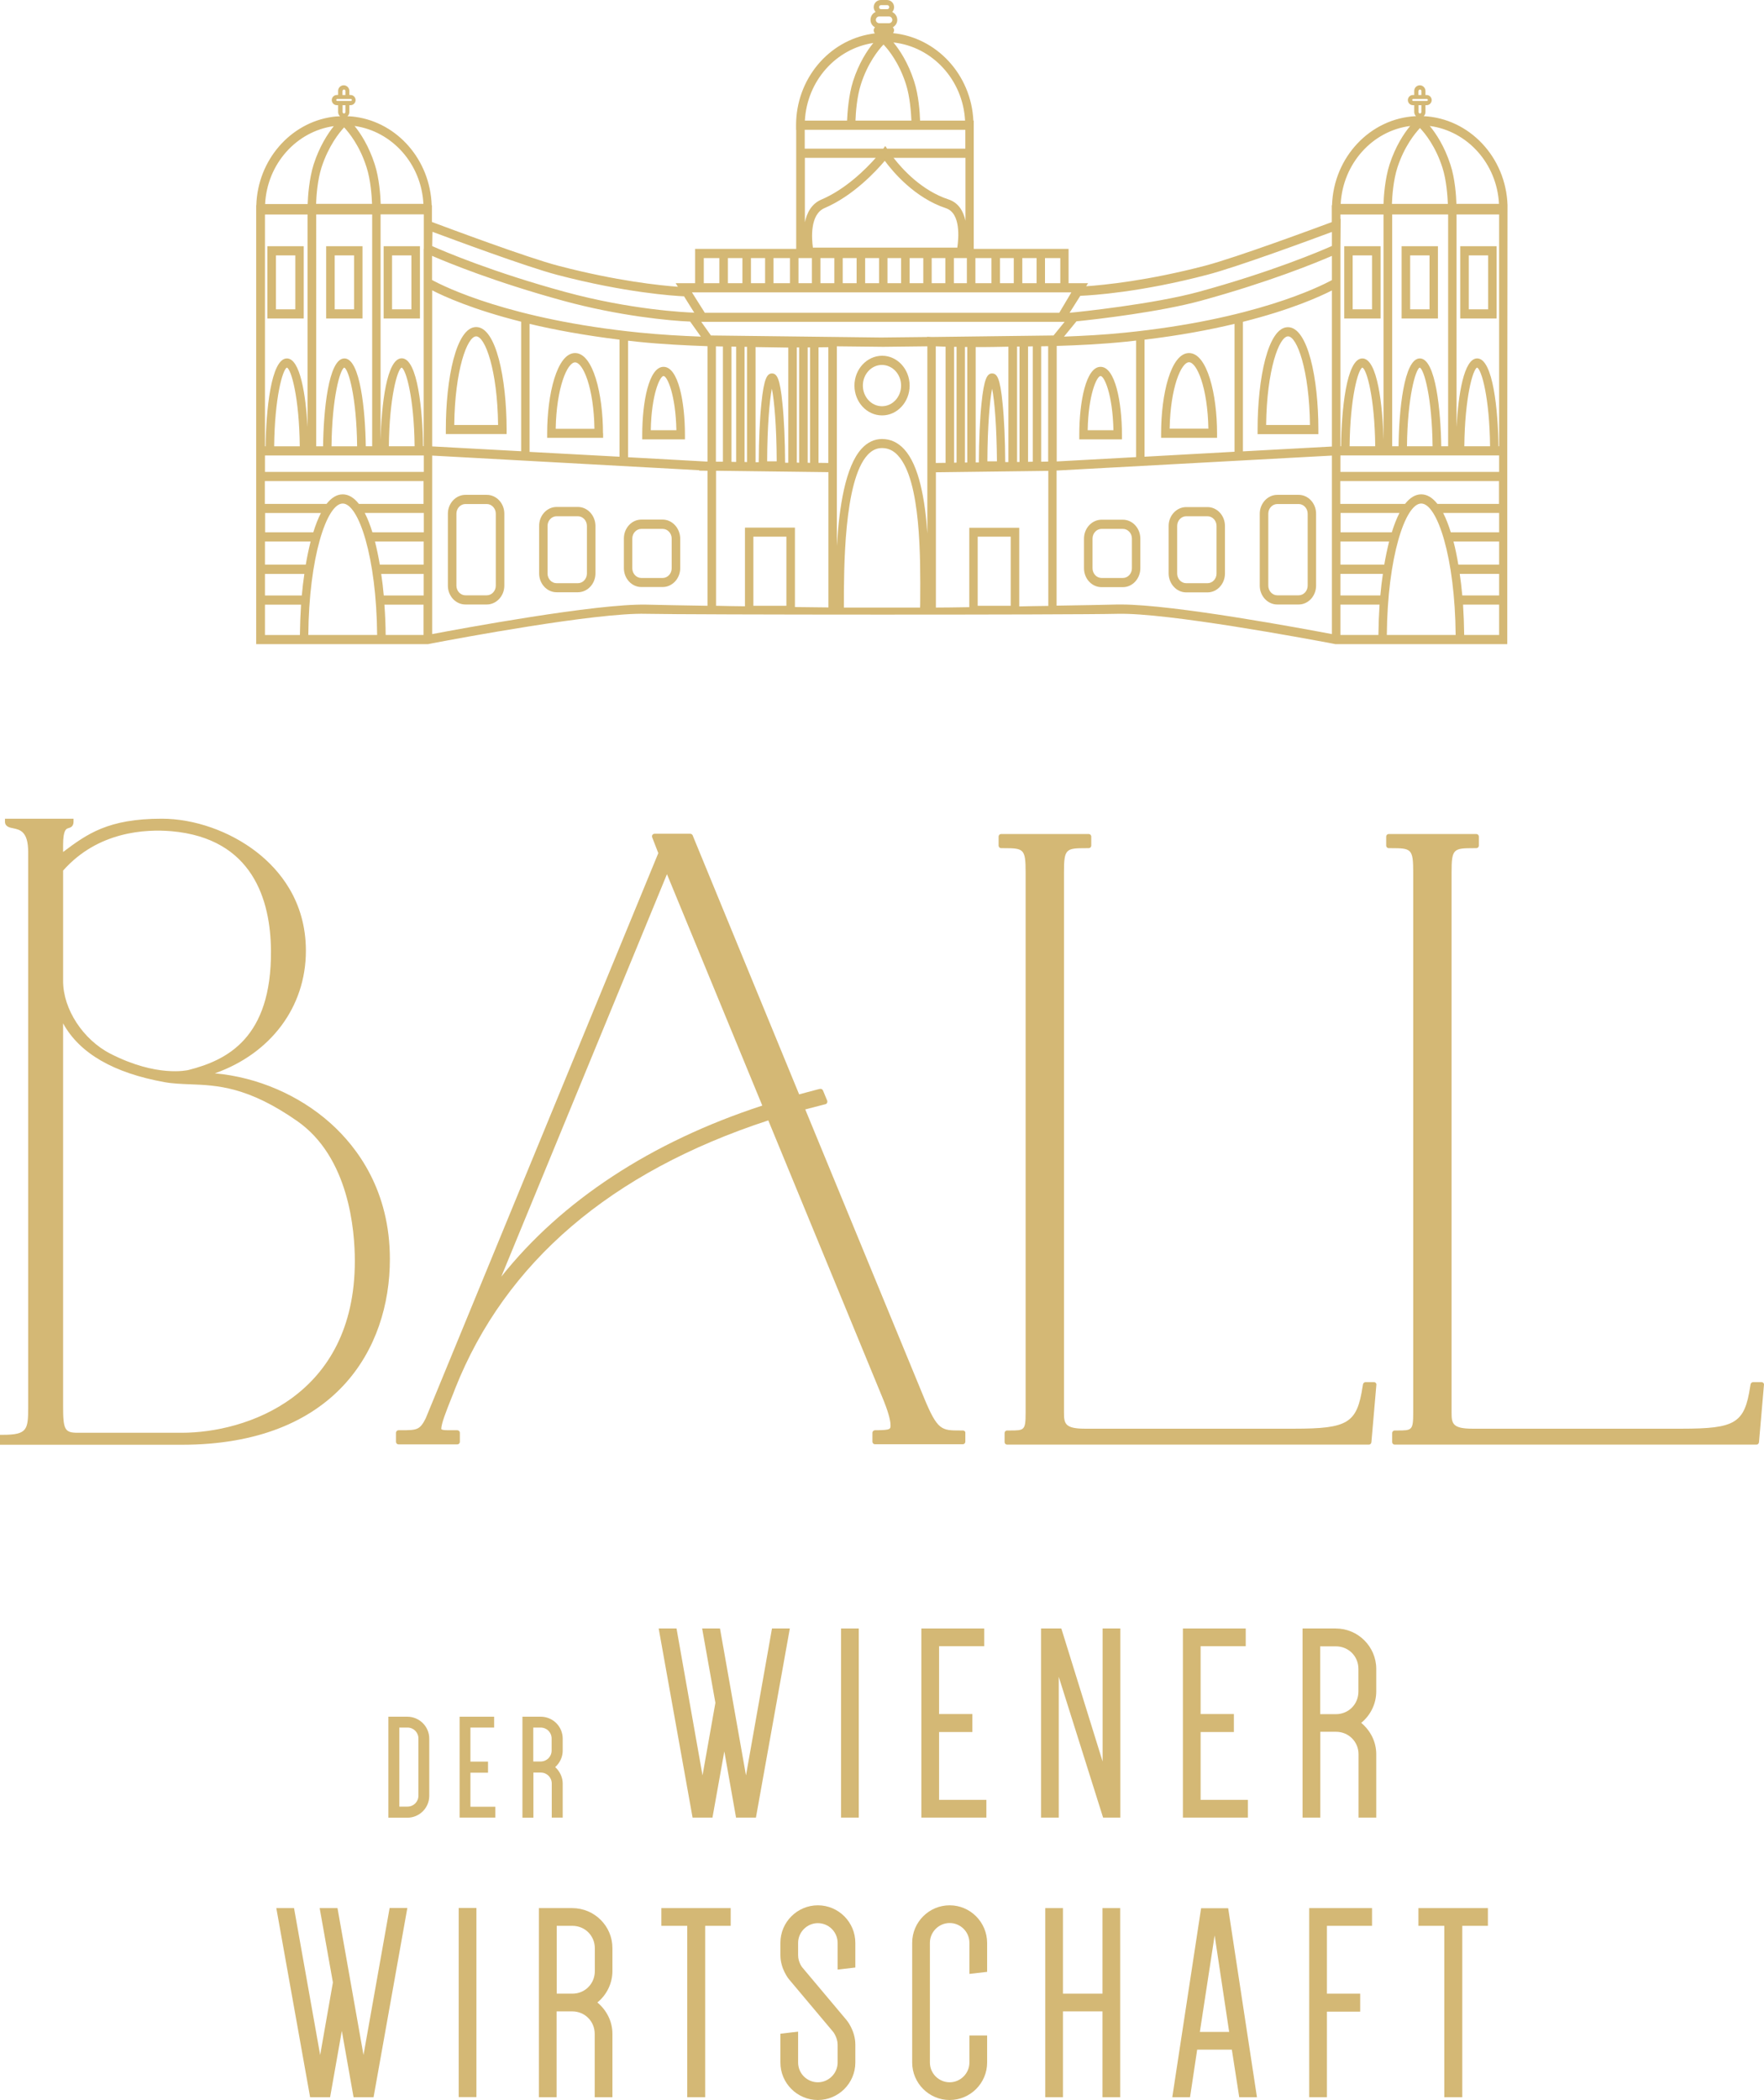 <?xml version="1.0" encoding="UTF-8"?><svg id="Ebene_2" xmlns="http://www.w3.org/2000/svg" width="138.403" height="164.7" viewBox="0 0 138.403 164.7"><defs><style>.cls-1{fill:#d4b875;}</style></defs><g id="Ebene_1-2"><g><path class="cls-1" d="M25.94,88.1c-2.47-2.21-5.74-3.62-9.08-3.92,4.38-1.55,7.14-5.2,7.14-9.61,0-3.92-2.1-6.38-3.87-7.75-2.1-1.63-4.88-2.61-7.44-2.61-4.23,0-5.87,1.21-7.74,2.61v-.54c0-1.21,.25-1.28,.42-1.33,.14-.04,.4-.11,.4-.51v-.23H.39v.23c0,.39,.37,.47,.64,.52,.53,.11,1.18,.24,1.18,1.85v43.58c0,1.73-.07,2.14-1.98,2.14h-.23v.78H14.25c12.05,0,16.34-7.52,16.34-14.56,0-5.35-2.53-8.75-4.65-10.65m-4.68-13.53c.05,6.83-3.43,8.58-6.48,9.35-.1,.02-2.47,.58-6.1-1.27-2.16-1.1-3.73-3.5-3.73-5.71v-8.66c2.73-3.09,6.49-3.26,8.5-3.09,6.39,.56,7.78,5.41,7.81,9.38M4.95,110.29v-30.03c1.29,2.35,3.96,3.89,7.95,4.61,.66,.12,1.32,.14,2.02,.17,2.12,.08,4.52,.18,8.38,2.87,4.1,2.85,4.54,8.61,4.54,10.99,0,10.63-8.54,13.47-13.59,13.47H6.11c-1.03,0-1.16-.23-1.16-2.08"/><path class="cls-1" d="M39.33,100.13l13-31.57,7.48,18.15c-8.71,2.84-15.75,7.46-20.48,13.42m36.22,12.06h-.2c-1.48,0-1.79,0-2.85-2.56l-9.32-22.62c.45-.12,.9-.23,1.35-.35l.23-.06c.06-.01,.11-.05,.13-.11,.03-.05,.03-.11,.01-.17l-.33-.8c-.04-.09-.14-.14-.24-.12l-.17,.04c-.27,.07-.55,.15-.83,.22-.21,.06-.42,.11-.63,.17l-8.3-20.18-.05-.13c-.03-.07-.11-.13-.19-.13h-2.8c-.07,0-.13,.03-.17,.09-.04,.05-.04,.12-.02,.19l.48,1.24-18.25,44.33c-.46,.91-.68,.93-1.93,.93h-.2c-.11,0-.2,.09-.2,.2v.71c0,.11,.09,.2,.2,.2h4.61c.11,0,.2-.09,.2-.2v-.71c0-.05-.02-.11-.06-.14-.04-.04-.09-.06-.14-.06h-.53c-.23,0-.65,.01-.73-.09,0-.42,.38-1.38,.79-2.41l.02-.05c.1-.24,.2-.49,.29-.74,3.94-9.9,12.21-16.97,24.56-21.01l8.94,21.7c.43,1.03,.65,1.78,.65,2.21,0,.3,0,.37-1.02,.39h-.2c-.11,.01-.2,.09-.2,.2v.7c0,.11,.09,.2,.2,.2h6.89c.11,0,.2-.09,.2-.2v-.71c.01-.08-.08-.17-.19-.17"/><path class="cls-1" d="M107.8,108.4h-.66c-.1,0-.18,.07-.2,.17l-.03,.17h0c-.44,2.88-1.14,3.31-5.36,3.31h-16.43c-1.57,0-1.64-.41-1.64-1.26v-42.38c0-1.84,.15-1.89,1.74-1.89h.2c.11,0,.2-.09,.2-.2v-.71c0-.11-.09-.2-.2-.2h-6.87c-.11,0-.2,.09-.2,.2v.71c0,.11,.09,.2,.2,.2h.2c1.57,0,1.72,.05,1.72,1.89v42.38c0,1.4-.1,1.4-1.25,1.4h-.2c-.11,0-.2,.09-.2,.2v.71c0,.11,.09,.2,.2,.2h28.38c.1,0,.19-.08,.2-.19l.39-4.5c.01-.06-.01-.11-.05-.15-.03-.04-.08-.06-.14-.06"/><path class="cls-1" d="M138.21,108.4h-.66c-.1,0-.18,.07-.2,.17l-.03,.17h0c-.44,2.88-1.15,3.31-5.36,3.31h-16.43c-1.57,0-1.64-.41-1.64-1.26v-42.38c0-1.84,.15-1.89,1.74-1.89h.2c.11,0,.2-.09,.2-.2v-.71c0-.11-.09-.2-.2-.2h-6.87c-.11,0-.2,.09-.2,.2v.71c0,.11,.09,.2,.2,.2h.2c1.57,0,1.72,.05,1.72,1.89v42.38c0,1.4-.1,1.4-1.25,1.4h-.2c-.11,0-.2,.09-.2,.2v.71c0,.11,.09,.2,.2,.2h28.38c.1,0,.19-.08,.2-.19l.39-4.5c.01-.06-.01-.11-.05-.15-.03-.04-.09-.06-.14-.06"/><path class="cls-1" d="M46.67,154.59c0,.99-.77,1.77-1.76,1.77h-1.23v-5.32h1.23c.99,0,1.76,.78,1.76,1.76v1.79Zm-1.77-4.94h-2.62v14.83h1.39v-6.73h1.23c.99,0,1.76,.78,1.76,1.76v4.97h1.39v-4.97c0-.95-.43-1.83-1.18-2.46,.74-.6,1.18-1.51,1.18-2.46v-1.79c.01-1.74-1.41-3.15-3.15-3.15"/><polygon class="cls-1" points="51.89 149.65 51.89 151.04 53.92 151.04 53.92 164.48 55.33 164.48 55.33 151.04 57.33 151.04 57.33 149.65 51.89 149.65"/><rect class="cls-1" x="35.99" y="149.64" width="1.39" height="14.83"/><polygon class="cls-1" points="30.57 149.64 28.52 161.17 26.48 149.65 25.08 149.65 26.12 155.48 25.12 161.17 23.07 149.65 21.68 149.65 24.31 164.36 24.33 164.48 25.9 164.48 26.82 159.28 27.74 164.48 29.31 164.48 31.96 149.64 30.57 149.64"/><path class="cls-1" d="M64.17,149.43c-1.62,0-2.94,1.32-2.94,2.94v.97c0,1.07,.65,1.87,.68,1.9l3.43,4.08c.01,0,.38,.47,.38,1.04v1.4c0,.85-.7,1.55-1.55,1.55s-1.55-.69-1.55-1.55v-2.42l-1.39,.16v2.26c0,1.62,1.32,2.94,2.94,2.94s2.94-1.32,2.94-2.94v-1.4c0-1.1-.67-1.91-.7-1.94l-3.43-4.08c-.01,0-.36-.42-.36-.99v-.97c0-.85,.7-1.55,1.55-1.55s1.55,.69,1.55,1.55v2.09l1.39-.16v-1.93c0-1.63-1.32-2.95-2.94-2.95"/><path class="cls-1" d="M74.51,149.43c-1.62,0-2.94,1.32-2.94,2.94v9.39c0,1.62,1.32,2.94,2.94,2.94s2.94-1.32,2.94-2.94v-2.12h-1.39v2.12c0,.85-.7,1.55-1.55,1.55s-1.55-.69-1.55-1.55v-9.39c0-.85,.7-1.55,1.55-1.55s1.55,.69,1.55,1.55v2.44l1.39-.16v-2.28c-.01-1.62-1.32-2.94-2.94-2.94"/><polygon class="cls-1" points="102.72 149.65 102.72 164.48 104.11 164.48 104.11 157.77 106.72 157.77 106.72 156.36 104.11 156.36 104.11 151.04 107.65 151.04 107.65 149.65 102.72 149.65"/><polygon class="cls-1" points="111.29 149.65 111.29 151.04 113.32 151.04 113.32 164.48 114.73 164.48 114.73 151.04 116.74 151.04 116.74 149.65 111.29 149.65"/><path class="cls-1" d="M95.3,151.79l1.14,7.57h-2.3l1.16-7.57Zm-1.06-2.14l-2.24,14.68-.02,.15h1.39l.56-3.73h2.72l.58,3.73h1.39l-2.24-14.71-.02-.11h-2.12v-.01Z"/><polygon class="cls-1" points="86.5 149.65 86.5 156.36 83.4 156.36 83.4 149.65 82.01 149.65 82.01 164.48 83.4 164.48 83.4 157.75 86.5 157.75 86.5 164.48 87.89 164.48 87.89 149.65 86.5 149.65"/><rect class="cls-1" x="65.99" y="127.72" width="1.39" height="14.83"/><polygon class="cls-1" points="86.51 138.15 83.3 127.81 83.27 127.72 81.68 127.72 81.68 142.55 83.07 142.55 83.07 131.51 86.52 142.46 86.55 142.55 87.9 142.55 87.9 127.72 86.51 127.72 86.51 138.15"/><polygon class="cls-1" points="97.91 141.16 94.2 141.16 94.2 135.84 96.81 135.84 96.81 134.43 94.2 134.43 94.2 129.11 97.74 129.11 97.74 127.72 92.81 127.72 92.81 142.55 97.91 142.55 97.91 141.16"/><polygon class="cls-1" points="77.39 141.16 73.68 141.16 73.68 135.84 76.29 135.84 76.29 134.43 73.68 134.43 73.68 129.11 77.22 129.11 77.22 127.72 72.29 127.72 72.29 142.55 77.39 142.55 77.39 141.16"/><path class="cls-1" d="M106.58,132.67c0,.99-.77,1.77-1.77,1.77h-1.23v-5.32h1.23c.99,0,1.77,.77,1.77,1.76v1.79Zm-1.77-4.95h-2.61v14.83h1.39v-6.73h1.23c.99,0,1.77,.78,1.77,1.76v4.97h1.39v-4.97c0-.95-.43-1.83-1.18-2.46,.74-.6,1.18-1.51,1.18-2.46v-1.79c-.01-1.73-1.43-3.15-3.17-3.15"/><polygon class="cls-1" points="60.57 127.72 58.53 139.24 56.49 127.72 55.09 127.72 56.13 133.55 55.12 139.24 53.08 127.72 51.68 127.72 54.32 142.44 54.34 142.55 55.9 142.55 56.83 137.36 57.75 142.55 59.31 142.55 61.97 127.72 60.57 127.72"/><path class="cls-1" d="M41.84,135.49h.58c.48,0,.86,.38,.86,.86v.94c0,.48-.38,.86-.86,.86h-.58v-2.66Zm1.45,4.39v2.67h.86v-2.67c0-.48-.22-.95-.59-1.29,.37-.33,.59-.8,.59-1.29v-.94c0-.95-.77-1.72-1.72-1.72h-1.44v7.92h.86v-3.54h.58c.48,0,.86,.38,.86,.86"/><polygon class="cls-1" points="36.91 139.03 38.29 139.03 38.29 138.16 36.91 138.16 36.91 135.49 38.77 135.49 38.77 134.64 36.06 134.64 36.06 142.55 38.86 142.55 38.86 141.7 36.91 141.7 36.91 139.03"/><path class="cls-1" d="M32.83,140.83c0,.48-.38,.86-.86,.86h-.64v-6.2h.64c.48,0,.86,.38,.86,.86v4.48Zm-.87-6.19h-1.49v7.92h1.49c.95,0,1.72-.77,1.72-1.72v-4.48c0-.95-.77-1.72-1.72-1.72"/><path class="cls-1" d="M35.64,33.33c.05-4.32,1.02-6.95,1.72-6.95s1.67,2.63,1.72,6.95h-3.44Zm1.72-7.68c-1.57,0-2.38,4.04-2.38,8.03v.36h4.77v-.36c-.01-3.99-.82-8.03-2.39-8.03"/><path class="cls-1" d="M43.6,33.63c.06-3.24,.91-5.21,1.52-5.21,.62,0,1.47,1.97,1.52,5.21h-3.04Zm3.71,.35c0-3.05-.77-6.29-2.19-6.29s-2.19,3.24-2.19,6.29v.36h4.39v-.36h-.01Z"/><path class="cls-1" d="M51.06,33.74c.05-2.81,.72-4.25,1-4.25,.29,0,.95,1.45,1.01,4.25h-2.01Zm2.68,.36c0-2.57-.52-5.33-1.68-5.33-1.15,0-1.67,2.76-1.67,5.33v.36h3.35v-.36Z"/><path class="cls-1" d="M21.65,20.03h1.52v4.23h-1.52v-4.23Zm-.67,4.95h2.85v-5.67h-2.85v5.67Z"/><path class="cls-1" d="M26.26,20.03h1.52v4.23h-1.52v-4.23Zm-.67,4.95h2.85v-5.67h-2.85v5.67Z"/><path class="cls-1" d="M32.28,24.26h-1.52v-4.23h1.52v4.23Zm.67-4.95h-2.85v5.67h2.85v-5.67Z"/><path class="cls-1" d="M38.9,45.93c0,.42-.32,.76-.71,.76h-1.67c-.39,0-.71-.34-.71-.76v-5.64c0-.42,.32-.76,.71-.76h1.67c.39,0,.71,.34,.71,.76v5.64Zm-.71-7.12h-1.67c-.76,0-1.38,.67-1.38,1.48v5.64c0,.82,.62,1.48,1.38,1.48h1.67c.76,0,1.38-.67,1.38-1.48v-5.64c0-.82-.62-1.48-1.38-1.48"/><path class="cls-1" d="M46.05,44.98c0,.42-.32,.76-.71,.76h-1.67c-.39,0-.71-.34-.71-.76v-3.73c0-.42,.32-.76,.71-.76h1.67c.39,0,.71,.34,.71,.76v3.73Zm-.71-5.22h-1.67c-.76,0-1.37,.67-1.37,1.48v3.73c0,.82,.62,1.48,1.37,1.48h1.67c.76,0,1.38-.67,1.38-1.48v-3.73c-.01-.81-.62-1.48-1.38-1.48"/><path class="cls-1" d="M52.7,44.57c0,.42-.32,.76-.71,.76h-1.67c-.39,0-.71-.34-.71-.76v-2.33c0-.42,.32-.76,.71-.76h1.67c.39,0,.71,.34,.71,.76v2.33Zm-.71-3.82h-1.67c-.76,0-1.37,.67-1.37,1.48v2.33c0,.82,.62,1.48,1.37,1.48h1.67c.76,0,1.38-.67,1.38-1.48v-2.32c-.01-.82-.63-1.49-1.38-1.49"/><path class="cls-1" d="M99.34,33.33c.05-4.32,1.02-6.95,1.72-6.95s1.67,2.64,1.72,6.95h-3.44Zm4.1,.36c0-3.99-.82-8.03-2.39-8.03s-2.38,4.04-2.38,8.03v.36h4.77v-.36h0Z"/><path class="cls-1" d="M91.77,33.62c.06-3.24,.91-5.21,1.52-5.21s1.46,1.97,1.52,5.21h-3.04Zm1.52-5.93c-1.43,0-2.19,3.24-2.19,6.29v.36h4.39v-.36c0-3.05-.77-6.29-2.2-6.29"/><path class="cls-1" d="M85.34,33.74c.05-2.81,.72-4.25,1.01-4.25s.95,1.44,1.01,4.25h-2.02Zm1.01-4.97c-1.15,0-1.67,2.76-1.67,5.33v.36h3.35v-.36c-.01-2.57-.53-5.33-1.68-5.33"/><path class="cls-1" d="M117.62,35h-.05c-.03-2.72-.41-6.89-1.67-6.89-1.05,0-1.48,2.85-1.62,5.37V16.82h3.34v18.18Zm-2.73,0c.04-3.82,.67-6.04,1-6.17,.35,.13,.98,2.35,1.02,6.17h-2.02Zm2.73,2.01h-12.45v-1.29h12.45v1.29h0Zm0,2.51h-4.84c-.38-.48-.8-.75-1.27-.75s-.89,.27-1.27,.75h-5.08v-1.79h12.45v1.79h.01Zm0,2.23h-3.79c-.18-.58-.38-1.09-.6-1.52h4.39v1.52Zm0,2.53h-3.2c-.11-.64-.23-1.25-.38-1.81h3.58v1.81h0Zm0,2.42h-2.89c-.05-.58-.12-1.15-.2-1.69h3.09v1.69h0Zm0,3.1h-2.74c-.01-.8-.04-1.6-.09-2.38h2.83v2.38Zm-8.81,0c.05-6.1,1.45-10.31,2.7-10.31s2.65,4.22,2.7,10.31h-5.4Zm-3.64-5.52v-1.81h3.82c-.14,.56-.27,1.17-.38,1.81h-3.44Zm3.13,2.42h-3.13v-1.69h3.33c-.08,.54-.15,1.11-.2,1.69m-.15,3.1h-2.98v-2.38h3.07c-.05,.78-.08,1.58-.09,2.38m-2.98-9.57h4.63c-.22,.43-.42,.94-.6,1.52h-4.02v-1.52h-.01Zm2.73-5.23h-2.01c.04-3.82,.67-6.04,1-6.17,.34,.12,.97,2.35,1.01,6.17m-2.73-15.47l.02-2.37-.02,.01v-.35h3.38v17.68c-.07-2.7-.47-6.39-1.66-6.39-1.27,0-1.64,4.17-1.67,6.89h-.05v-15.47Zm5.47-9.65c-.48,.58-1.15,1.58-1.62,3.03-.35,1.1-.45,2.45-.47,3.08h-3.36c.17-3.16,2.49-5.73,5.45-6.11m.77,.16c.39,.41,1.23,1.44,1.76,3.1,.32,.98,.4,2.24,.43,2.85h-4.39c.02-.61,.11-1.86,.43-2.85,.54-1.66,1.38-2.68,1.77-3.1m.11-1.79v.54c0,.06-.05,.11-.11,.11s-.11-.05-.11-.11v-.54h.22Zm-.64-.33c-.04,0-.08-.04-.08-.08,0-.04,.04-.08,.08-.08h1.07c.04,0,.08,.04,.08,.08,0,.04-.04,.08-.08,.08h-1.07Zm.42-.79c0-.06,.05-.11,.11-.11s.11,.05,.11,.11v.32h-.23v-.32h.01Zm1.1,27.87h-2.01c.04-3.82,.67-6.04,1-6.17,.34,.12,.97,2.35,1.01,6.17m-1-6.89c-1.26,0-1.64,4.17-1.67,6.89h-.5V16.82h4.39v18.18h-.54c-.04-2.72-.42-6.89-1.68-6.89m6.21-12.12h-3.34c-.02-.64-.11-1.99-.47-3.08-.47-1.45-1.14-2.45-1.62-3.03,2.95,.39,5.27,2.95,5.43,6.11m-13.11,3.3c-.89,.4-4.72,2.03-10.46,3.6-3.48,.95-9.31,1.57-10.12,1.64l.84-1.33c.98-.04,4.74-.28,9.96-1.65,2.38-.62,8.11-2.74,9.78-3.36v1.1Zm0,2.68c-.97,.52-6.12,3.1-16.24,4.12-1.64,.17-3.25,.25-4.78,.31l.98-1.2c1.72-.17,6.6-.75,9.75-1.61,5.34-1.46,9.04-2.98,10.29-3.52v1.9h-0Zm0,13.03v.02l-6.98,.38v-10.16c3.78-.95,6.04-1.98,6.98-2.46v12.22Zm-14.7,.82v-9.18c2.75-.33,5.1-.77,7.06-1.24v10.03l-7.06,.39Zm14.7,13.91c-2.17-.41-12.38-2.32-16.53-2.32h-.29c-1.12,.03-2.87,.06-4.78,.09v-10.6h.08l21.52-1.17v14h0Zm-21.59-22.6c1.71-.05,3.55-.14,5.42-.33,.27-.03,.54-.06,.81-.09v9.14l-6.23,.34v-9.06Zm-9.81-.7l-.34-.02v.02l-3.65,.04-13.33-.16-.76-1.07h28.51l-.87,1.07-9.56,.12Zm9.14,9.77l-.55,.01v-9.05c.18,0,.36-.01,.55-.01v9.05Zm-1.58,.02v-9.05c.12,0,.24,0,.37-.01v9.05l-.37,.01Zm-.86,.01v-9.05h.19v9.05h-.19Zm-1.58-.05h-.75c.01-2.76,.19-4.77,.37-5.7,.19,.93,.36,2.94,.38,5.7m-.38-6.89c-.38,0-.63,.37-.83,2.34-.13,1.25-.2,2.89-.21,4.64h-.25v-9.05c.45,0,.94,0,1.45-.01,.36-.01,.74-.01,1.12-.02v9.05h-.25c-.01-1.74-.08-3.37-.21-4.62-.19-1.96-.43-2.33-.82-2.33m-2.13,6.99v-9.07h.18v9.06l-.18,.01Zm-.85,.01v-9.09h.19v9.08l-.19,.01Zm-1.44,.02v-9.15c.19,.01,.45,.02,.77,.03v9.11l-.77,.01Zm8.82,11.21c-.75,.01-1.52,.02-2.27,.04v-6.17h-3.92v6.23c-1.2,.02-2.15,.03-2.62,.03v-10.61l8.82-.11v10.59h-.01Zm-2.94-.01h-2.59v-5.42h2.59v5.42Zm-6.54-5.67c-.18-2.67-.65-5.34-1.82-6.61-.49-.53-1.07-.8-1.73-.8-.6,0-1.14,.25-1.6,.75-1.29,1.4-1.77,4.61-1.95,7.64v-15.66l3.64,.04,3.46-.04v14.68h0Zm-.56,5.25c0,.2,0,.39-.01,.56h-5.98v-.03c0-2.97-.01-9.91,1.86-11.94,.33-.36,.7-.54,1.13-.54,.48,0,.9,.19,1.26,.59,1.81,1.97,1.76,8.08,1.74,11.36m-7.21-10.78l-.77-.01v-9.06c.32,0,.58-.01,.77-.01v9.08Zm-1.62-.02v-9.04h.19v9.05l-.19-.01Zm-.85-.01v-9.03h.18v9.04l-.18-.01Zm-1.58-.1h-.75c.01-2.76,.19-4.77,.37-5.7,.19,.93,.37,2.94,.38,5.7m-.37-6.89c-.38,0-.63,.37-.83,2.34-.13,1.24-.2,2.88-.21,4.62h-.25v-9.03c.45,.01,.88,.01,1.28,.02,.46,.01,.89,.01,1.29,.02v9.03h-.25c-.01-1.75-.08-3.39-.21-4.64-.19-1.99-.44-2.36-.82-2.36m-2.15,6.94v-9.03h.19v9.04l-.19-.01Zm-1.03-.01v-9.04c.12,0,.24,.01,.37,.01v9.04l-.37-.01Zm-1.22-.01v-9.05c.19,.01,.37,.01,.55,.01v9.04l-.55,0Zm8.82,11.43c-.48-.01-1.42-.02-2.62-.03v-6.23h-3.92v6.17c-.75-.01-1.52-.02-2.27-.04v-10.59l8.82,.11v10.61h-.01Zm-3.29-.13h-2.59v-5.42h2.59v5.42Zm-6.19-11.31h-.06l-6.17-.34v-9.14c.26,.03,.53,.06,.81,.09,1.87,.19,3.71,.28,5.42,.34v9.05Zm0,11.31c-1.9-.03-3.65-.06-4.78-.09-3.94-.09-14.6,1.89-16.82,2.31v-14l20.95,1.15v.03l.65,.01v10.59Zm-21.6-12.51v-12.23c.93,.48,3.2,1.51,6.98,2.46v10.16l-6.98-.38v-.01Zm14.7-8.36v9.18l-7.06-.38v-10.04c1.97,.47,4.31,.9,7.06,1.24m-14.7-6.57c1.25,.54,4.95,2.06,10.29,3.52,4.36,1.19,8.36,1.57,9.95,1.63l.84,1.18c-1.55-.06-3.18-.15-4.85-.32-10.11-1.02-15.27-3.59-16.24-4.12v-1.89h.01Zm.02-1.89c1.64,.61,7.37,2.74,9.76,3.37,5.37,1.41,9.15,1.65,9.98,1.69l.8,1.28c-.72-.02-5-.23-10.11-1.62-5.73-1.56-9.55-3.2-10.45-3.6l.02-1.12Zm20.63,4.75h29.5l-.95,1.6h-27.81l-1.01-1.6h.27Zm.66-2.69h1.22v1.97h-1.22v-1.97Zm1.89,0h1.14v1.97h-1.14v-1.97Zm1.81,0h1.11v1.97h-1.11v-1.97Zm1.77,0h1.29v1.97h-1.29v-1.97Zm1.96,0h1.05v1.97h-1.05v-1.97Zm5.87-16.87c-.48,.59-1.13,1.57-1.59,3-.35,1.1-.44,2.46-.47,3.09h-3.31c.17-3.12,2.44-5.65,5.37-6.09m.8,.12c.39,.41,1.23,1.44,1.76,3.11,.32,.99,.4,2.25,.43,2.86h-4.39c.02-.61,.11-1.87,.43-2.86,.54-1.67,1.38-2.7,1.77-3.11m-.33-2.2h.75c.15,0,.27,.12,.27,.27,0,.15-.12,.26-.27,.26h-.75c-.15,0-.27-.12-.27-.26,0-.15,.12-.27,.27-.27m.14-.89h.48c.09,0,.16,.07,.16,.16s-.07,.16-.16,.16h-.48c-.09,0-.16-.07-.16-.16s.07-.16,.16-.16m6.59,9.06h-3.53c-.02-.64-.11-1.99-.47-3.09-.47-1.46-1.14-2.46-1.62-3.04,3.04,.33,5.45,2.92,5.62,6.13m.03,2.2h-6.15l-.14-.21-.16,.21h-6.16v-1.48h12.6v1.48h.01Zm-.91,8.58h1.02v1.97h-1.02v-1.97Zm-4.73-7.86h5.64v4.93c-.16-.74-.54-1.41-1.33-1.67-2.1-.69-3.62-2.37-4.31-3.26m-6.96,5.05v-5.05h5.56c-.76,.86-2.34,2.45-4.26,3.27-.78,.33-1.14,1.04-1.3,1.78m2.31,4.78h-1.09v-1.97h1.09v1.97Zm1.75,0h-1.09v-1.97h1.09v1.97Zm1.76,0h-1.09v-1.97h1.09v1.97Zm1.73,0h-1.07v-1.97h1.07v1.97Zm1.74,0h-1.07v-1.97h1.07v1.97Zm1.73,0h-1.07v-1.97h1.07v1.97Zm-10.39-2.79c-.1-.72-.24-2.6,.91-3.1,2.25-.96,4.05-2.9,4.73-3.71,.63,.86,2.35,2.91,4.8,3.72,1.17,.39,1,2.35,.89,3.09h-11.33v0Zm12.75,.82h1.26v1.97h-1.26v-1.97Zm1.93,0h1.08v1.97h-1.08v-1.97Zm1.75,0h1.12v1.97h-1.12v-1.97Zm1.78,0h1.2v1.97h-1.2v-1.97Zm-48.75-.72v.24h0v15.23h-.05c-.03-2.72-.41-6.89-1.67-6.89-1.19,0-1.59,3.69-1.66,6.39V16.81h3.39v2.71h-.01Zm-2.73,15.48c.04-3.82,.67-6.04,1-6.17,.34,.13,.98,2.35,1.02,6.17h-2.02Zm2.73,2.01h-12.45v-1.29h12.46v1.29h-.01Zm0,2.51h-5.08c-.38-.48-.8-.75-1.27-.75s-.89,.27-1.27,.75h-4.84v-1.79h12.45v1.79h.01Zm0,2.23h-4.02c-.18-.58-.38-1.09-.6-1.52h4.63v1.52h-.01Zm0,2.53h-3.44c-.11-.64-.24-1.25-.38-1.81h3.82v1.81Zm0,2.42h-3.13c-.05-.58-.12-1.15-.2-1.69h3.33v1.69h0Zm0,3.1h-2.98c-.01-.8-.04-1.6-.1-2.38h3.07v2.38h.01Zm-9.05,0c.05-6.1,1.45-10.31,2.7-10.31s2.65,4.22,2.7,10.31h-5.4Zm-3.4-5.52v-1.81h3.58c-.14,.56-.27,1.17-.38,1.81h-3.2Zm2.89,2.42h-2.89v-1.69h3.09c-.08,.54-.15,1.11-.2,1.69m-.15,3.1h-2.74v-2.38h2.83c-.05,.78-.08,1.58-.09,2.38m-2.74-9.57h4.39c-.22,.43-.42,.94-.6,1.52h-3.78v-1.52h-.01Zm2.73-5.23h-2.01c.04-3.82,.67-6.04,1-6.17,.34,.12,.97,2.35,1.01,6.17m-2.73-18.18h3.34v16.66c-.14-2.52-.58-5.37-1.62-5.37-1.26,0-1.64,4.17-1.67,6.89h-.05V16.82Zm5.4-6.93c-.47,.59-1.12,1.58-1.58,3-.35,1.11-.45,2.47-.47,3.11h-3.34c.16-3.15,2.46-5.7,5.39-6.11m1.83,25.11h-2.01c.04-3.82,.67-6.04,1-6.17,.34,.12,.97,2.35,1.01,6.17m-1-6.89c-1.26,0-1.64,4.17-1.67,6.89h-.54V16.82h4.39v18.18h-.5c-.04-2.72-.42-6.89-1.68-6.89m-.02-18.12c.39,.42,1.23,1.45,1.76,3.13,.32,.99,.41,2.26,.43,2.87h-4.39c.02-.61,.11-1.88,.43-2.87,.55-1.68,1.38-2.71,1.77-3.13m.1-1.74v.54c0,.06-.05,.11-.11,.11s-.11-.05-.11-.11v-.54h.22Zm-.64-.33c-.04,0-.08-.04-.08-.08,0-.04,.04-.08,.08-.08h1.07c.04,0,.08,.04,.08,.08,0,.04-.04,.08-.08,.08h-1.07Zm.42-.79c0-.06,.05-.11,.11-.11s.11,.05,.11,.11v.32h-.23v-.32h.01Zm6.34,8.86h-3.35c-.02-.64-.11-2-.47-3.11-.46-1.42-1.1-2.41-1.58-3,2.93,.41,5.24,2.96,5.4,6.11m85.06,.11c-.12-3.77-3-6.82-6.58-6.99,.09-.08,.14-.19,.14-.32v-.54h.09c.22,0,.4-.18,.4-.4s-.18-.4-.4-.4h-.09v-.32c0-.24-.2-.44-.44-.44s-.44,.19-.44,.44v.32h-.1c-.22,0-.4,.18-.4,.4s.18,.4,.4,.4h.1v.54c0,.13,.06,.24,.14,.32-3.58,.16-6.47,3.21-6.59,6.99h-.02v1.32c-1.29,.48-7.5,2.78-9.94,3.42-4.52,1.18-7.91,1.51-9.33,1.61l.15-.24h-1.53v-2.69h-7.44V9.46h-.03c-.17-3.6-2.88-6.52-6.3-6.86,.04-.06,.08-.13,.08-.22s-.04-.18-.1-.24c.21-.12,.35-.33,.35-.58,0-.28-.17-.51-.4-.62,.1-.1,.15-.24,.15-.38,0-.31-.25-.56-.56-.56h-.48c-.31,0-.56,.25-.56,.56,0,.15,.06,.28,.15,.38-.24,.1-.4,.34-.4,.62,0,.25,.14,.47,.35,.58-.06,.07-.1,.15-.1,.24,0,.09,.04,.17,.09,.24-.05,.01-.1,.01-.16,.02l-.12,.02c-3.34,.53-5.9,3.54-5.9,7.16v.36h.01v9.34h-7.93v2.69h-1.53l.18,.28c-1.37-.1-4.76-.44-9.36-1.64-2.46-.64-8.76-3-9.94-3.44v-1.31h-.02c-.12-3.56-2.68-6.47-5.97-6.93l-.24-.03c-.13-.01-.26-.02-.4-.02,.09-.08,.15-.2,.15-.33v-.54h.09c.22,0,.4-.18,.4-.4s-.18-.4-.4-.4h-.09v-.32c0-.24-.2-.44-.44-.44s-.44,.19-.44,.44v.32h-.1c-.22,0-.4,.18-.4,.4s.18,.4,.4,.4h.1v.54c0,.13,.06,.25,.15,.33-.12,.01-.25,.01-.37,.02l-.25,.03c-3.28,.47-5.84,3.38-5.95,6.93h-.01V50.52h13.48l.3-.06c1.88-.36,12.91-2.43,16.81-2.32,3.4,.08,33.23,.09,36.98,0,3.9-.1,14.93,1.97,16.81,2.32l.3,.06h13.48v-15.52l.02-18.9h0Z"/><path class="cls-1" d="M115.24,20.03h1.52v4.23h-1.52v-4.23Zm-.67,4.95h2.85v-5.67h-2.85v5.67Z"/><path class="cls-1" d="M110.64,20.03h1.52v4.23h-1.52v-4.23Zm-.67,4.95h2.85v-5.67h-2.85v5.67Z"/><path class="cls-1" d="M107.65,24.26h-1.52v-4.23h1.52v4.23Zm.67-4.95h-2.85v5.67h2.85v-5.67Z"/><path class="cls-1" d="M99.51,40.29c0-.42,.32-.76,.71-.76h1.67c.39,0,.71,.34,.71,.76v5.64c0,.42-.32,.76-.71,.76h-1.67c-.39,0-.71-.34-.71-.76v-5.64Zm.71,7.12h1.67c.76,0,1.37-.67,1.37-1.48v-5.64c0-.82-.62-1.48-1.37-1.48h-1.67c-.76,0-1.38,.67-1.38,1.48v5.64c0,.82,.62,1.48,1.38,1.48"/><path class="cls-1" d="M92.36,41.25c0-.42,.32-.76,.71-.76h1.67c.39,0,.71,.34,.71,.76v3.73c0,.42-.32,.76-.71,.76h-1.67c-.39,0-.71-.34-.71-.76v-3.73Zm.71,5.21h1.67c.76,0,1.37-.67,1.37-1.48v-3.73c0-.82-.62-1.48-1.37-1.48h-1.67c-.76,0-1.38,.67-1.38,1.48v3.73c.01,.81,.62,1.48,1.38,1.48"/><path class="cls-1" d="M85.72,42.24c0-.42,.32-.76,.71-.76h1.67c.39,0,.71,.34,.71,.76v2.33c0,.42-.32,.76-.71,.76h-1.67c-.39,0-.71-.34-.71-.76v-2.33Zm.71,3.81h1.67c.76,0,1.37-.67,1.37-1.48v-2.33c0-.82-.62-1.48-1.37-1.48h-1.67c-.76,0-1.38,.67-1.38,1.48v2.33c0,.82,.62,1.48,1.38,1.48"/><path class="cls-1" d="M70.7,30.24c0,.89-.67,1.62-1.5,1.62s-1.5-.73-1.5-1.62,.67-1.62,1.5-1.62c.83,.01,1.5,.73,1.5,1.62m-3.66,0c0,1.29,.97,2.34,2.17,2.34,1.19,0,2.16-1.05,2.16-2.34s-.97-2.34-2.16-2.34c-1.2,.01-2.17,1.06-2.17,2.34"/></g></g></svg>